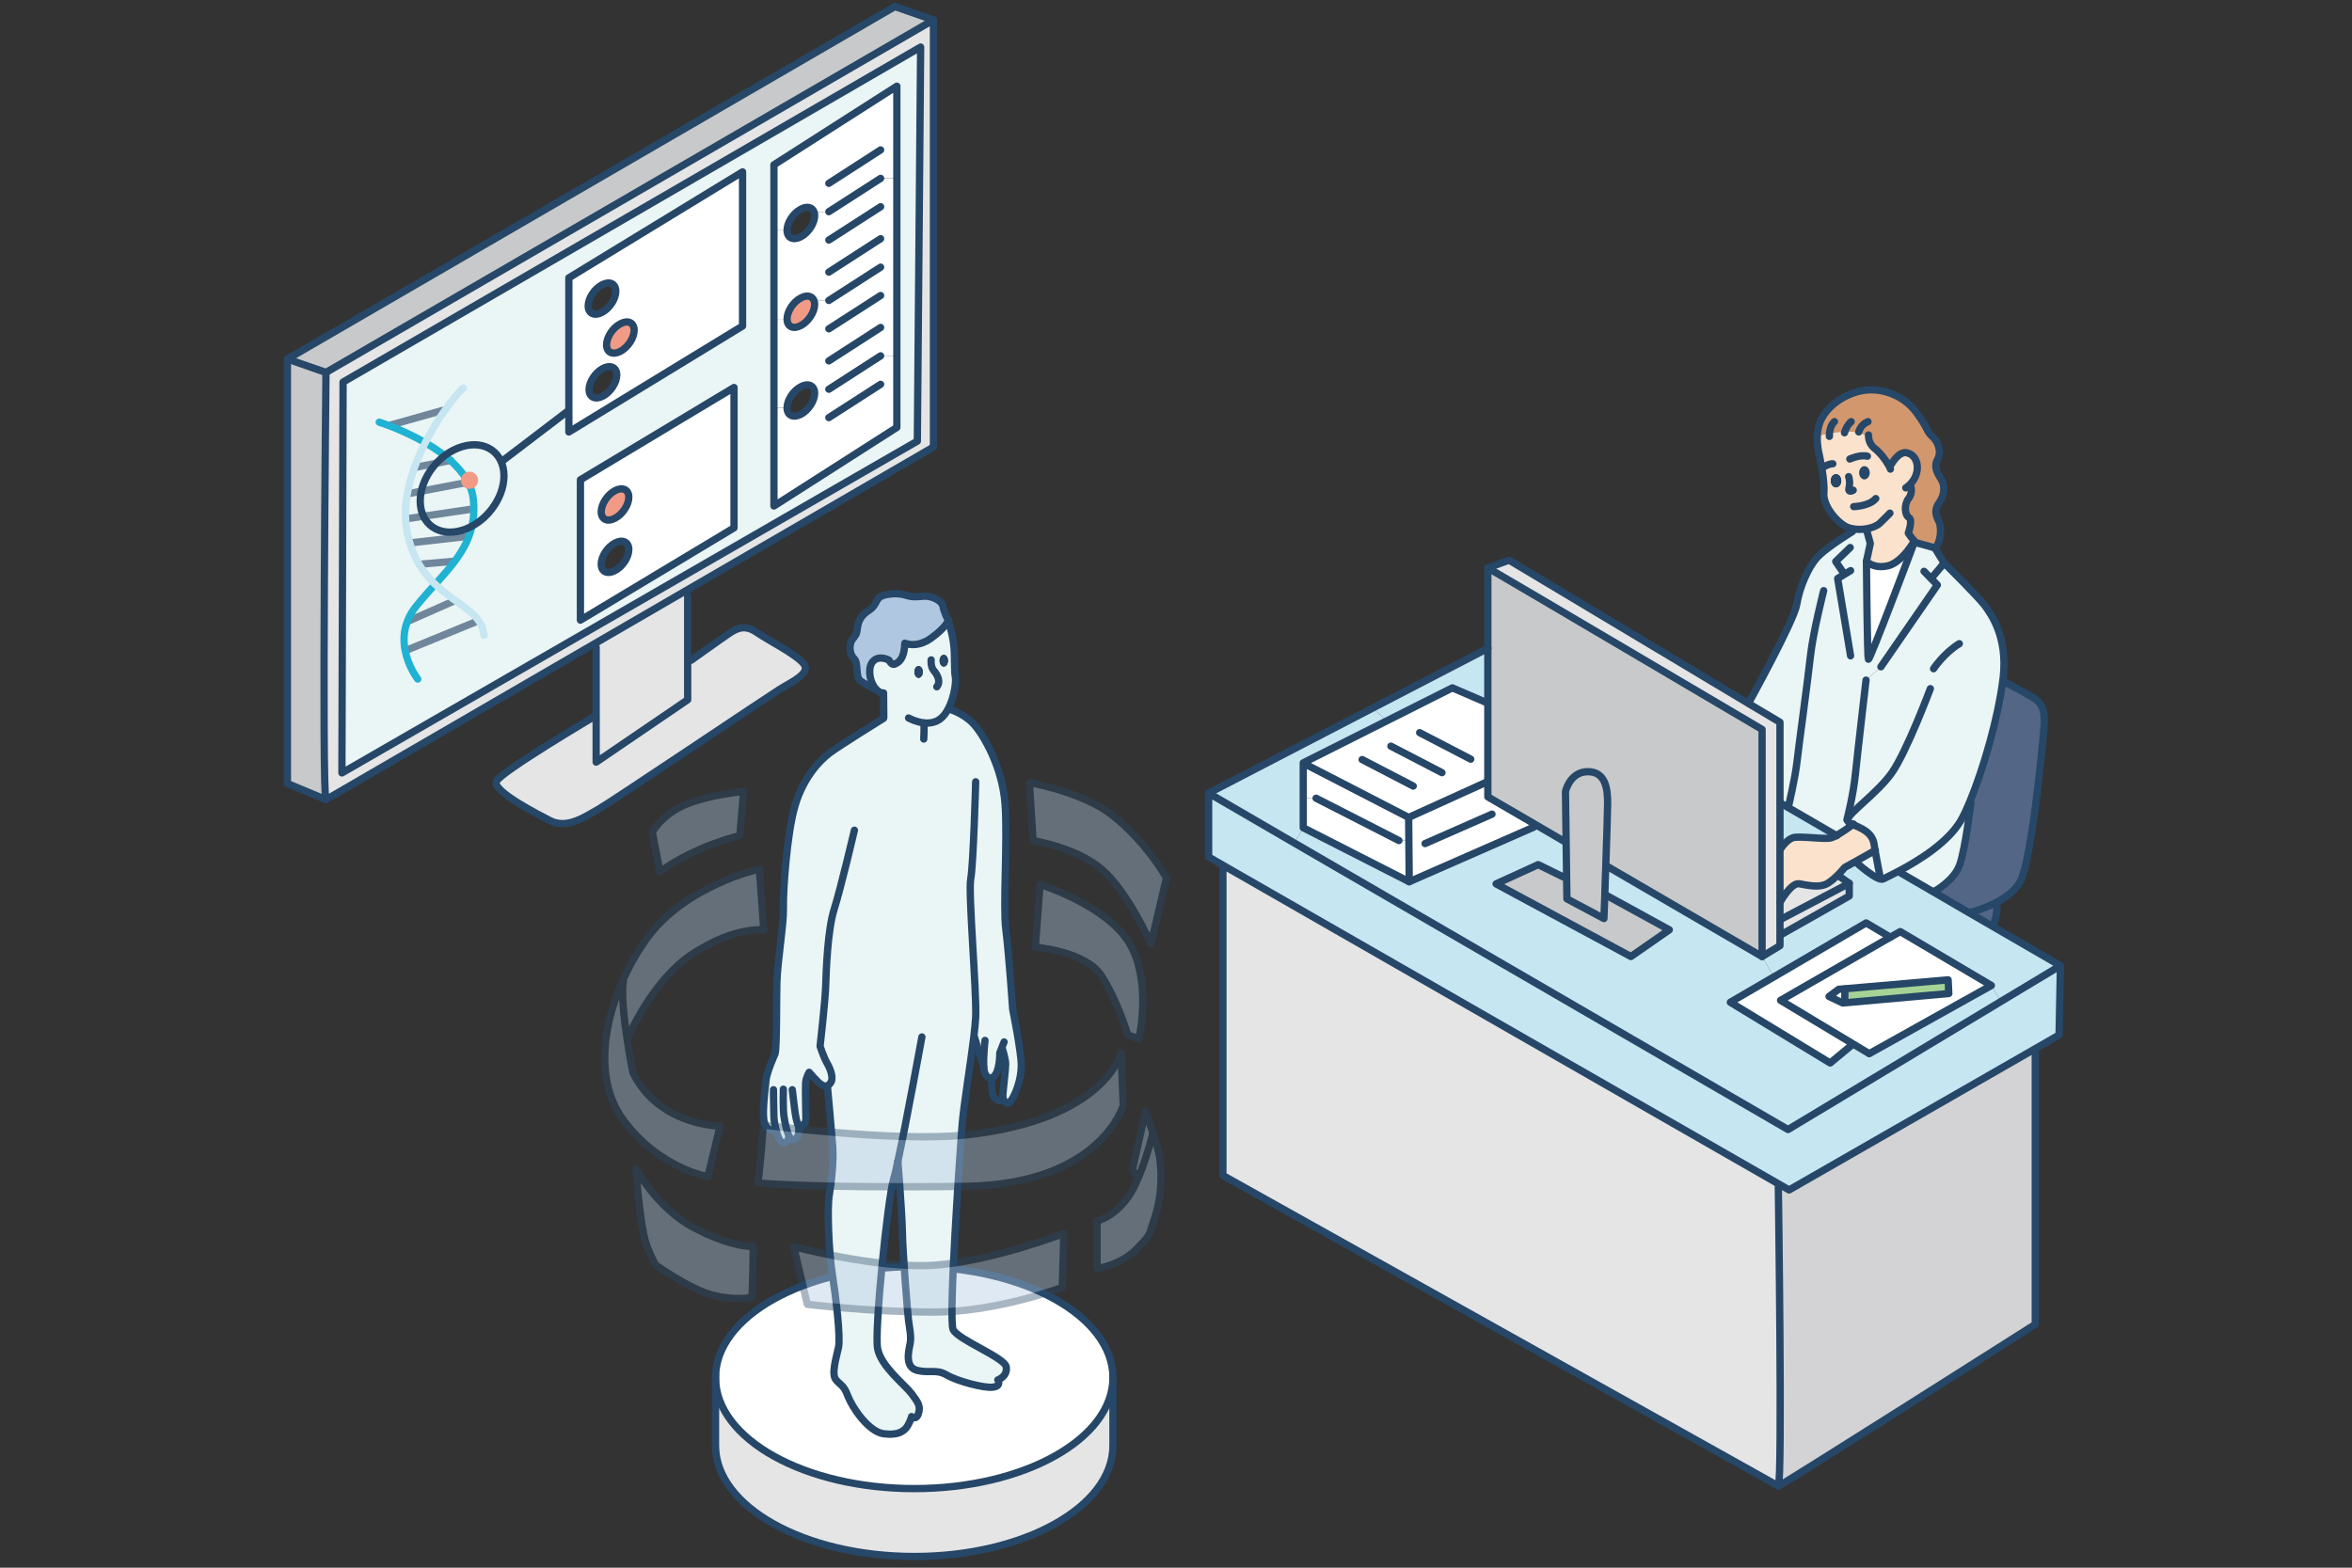 <?xml version="1.0" encoding="UTF-8"?>
<svg xmlns="http://www.w3.org/2000/svg" version="1.1" viewBox="0 0 414 276">
  <rect x="0" y="0" width="414" height="276" fill="#333333" stroke="none"/>
  <!-- Generator: Adobe Illustrator 29.6.0, SVG Export Plug-In . SVG Version: 2.1.1 Build 207)  -->
  <defs>
    <style>
      .st0 {
        fill: #afc7e0;
      }

      .st1 {
        stroke: #c6e6f2;
      }

      .st1, .st2, .st3, .st4 {
        fill: none;
        stroke-linecap: round;
        stroke-linejoin: round;
        stroke-width: 1.283px;
      }

      .st2 {
        stroke: #70869b;
      }

      .st5 {
        mix-blend-mode: multiply;
        opacity: .4;
      }

      .st6 {
        fill: #d3976d;
      }

      .st7 {
        fill: #a6d296;
      }

      .st8 {
        isolation: isolate;
      }

      .st9 {
        fill: #c8c9ca;
      }

      .st3 {
        stroke: #264767;
      }

      .st10 {
        fill: #fff;
      }

      .st4 {
        stroke: #1fb2d2;
      }

      .st11 {
        fill: #f19a86;
      }

      .st12 {
        fill: #546686;
      }

      .st13 {
        fill: #c6e6f2;
      }

      .st14 {
        fill: #fbe2cc;
      }

      .st15 {
        fill: #eaf5f5;
      }

      .st16 {
        fill: #e5e5e6;
      }

      .st17 {
        fill: #264767;
      }

      .st18 {
        fill: #d3d3d5;
      }
    </style>
  </defs>
  <g class="st8">
    <g id="Layer_2">
      <g>
        <polygon class="st9" points="164.309 3.513 57.38 65.571 50.591 63.211 157.521 1.153 164.309 3.513"/>
        <path class="st10" d="M140.967,72.941c1.334-.701,2.428-2.377,2.428-3.711,0-.239-.034-.445-.103-.633l2.599-.068,9.115-5.883h2.856v12.603l-21.632,13.834v-17.289h2.309c0,1.334,1.077,1.847,2.428,1.146Z"/>
        <path class="st11" d="M143.293,52.968c.068.188.103.393.103.633,0,1.334-1.094,3.01-2.428,3.711-1.351.718-2.428.205-2.428-1.146,0-1.334,1.077-3.01,2.428-3.711,1.094-.599,2.035-.342,2.326.513Z"/>
        <path class="st16" d="M141.429,116.821c1.419,1.693-2.001,3.164-4.275,4.583-2.257,1.419-29.516,19.751-31.773,21.034-2.274,1.265-5.506,3.591-8.533,2.052-1.83-.941-10.277-5.216-9.474-6.926.804-1.71,17.46-11.543,17.46-11.543h.103v8.157l16.109-10.979v-6.96h.616s5.113-3.66,6.806-4.805c1.693-1.129,2.993-1.3,4.839-.034,1.83,1.283,6.703,3.711,8.123,5.421Z"/>
        <path class="st10" d="M155.007,31.404l-9.115,5.865-2.599.068c-.291-.855-1.231-1.112-2.326-.513-1.351.701-2.428,2.377-2.428,3.711h-2.309v-11.526l21.632-13.834v16.228h-2.856Z"/>
        <path class="st10" d="M140.967,52.455c-1.351.701-2.428,2.377-2.428,3.711h-2.309v-15.63h2.309c0,1.351,1.077,1.864,2.428,1.146,1.334-.701,2.428-2.377,2.428-3.711,0-.239-.034-.445-.103-.633l2.599-.068,9.115-5.865h2.856v15.63h-2.856l-9.115,5.865-2.599.068c-.291-.855-1.231-1.112-2.326-.513Z"/>
        <path class="st10" d="M145.892,52.899l9.115-5.865h2.856v15.613h-2.856l-9.115,5.883-2.599.068c-.291-.855-1.231-1.112-2.326-.513-1.351.701-2.428,2.36-2.428,3.711h-2.309v-15.63h2.309c0,1.351,1.077,1.864,2.428,1.146,1.334-.701,2.428-2.377,2.428-3.711,0-.239-.034-.445-.103-.633l2.599-.068Z"/>
        <path class="st15" d="M100.131,48.915v27.139l30.576-18.657v-27.139l-30.576,18.657ZM136.23,89.084l21.632-13.834V15.175l-21.632,13.834v60.074ZM161.471,77.661l-101.287,58.416.205-68.813L162.052,8.284l-.581,69.377ZM129.202,92.932v-24.71l-27.036,16.246v24.71l27.036-16.246ZM81.337,93.359c4.07-1.214,7.37-5.506,7.37-9.576s-3.3-6.379-7.37-5.147c-4.07,1.214-7.37,5.506-7.37,9.576s3.3,6.379,7.37,5.147Z"/>
        <polygon class="st16" points="121.045 116.24 121.045 123.2 104.936 134.178 104.936 126.021 104.936 113.948 104.594 113.367 120.583 104.081 121.045 104.868 121.045 116.24"/>
        <path class="st11" d="M109.194,57.003c1.351-.718,2.428-.205,2.428,1.146,0,1.334-1.077,2.993-2.428,3.711-1.334.701-2.428.188-2.428-1.146,0-1.351,1.094-3.01,2.428-3.711Z"/>
        <path class="st11" d="M108.254,86.382c1.334-.701,2.428-.188,2.428,1.146,0,1.351-1.094,3.01-2.428,3.711-1.351.718-2.428.205-2.428-1.146,0-1.334,1.077-2.993,2.428-3.711Z"/>
        <path class="st10" d="M105.825,90.093c0,1.351,1.077,1.864,2.428,1.146,1.334-.701,2.428-2.36,2.428-3.711,0-1.334-1.094-1.847-2.428-1.146-1.351.718-2.428,2.377-2.428,3.711ZM102.166,109.177v-24.71l27.036-16.246v24.71l-27.036,16.246ZM108.254,95.599c-1.351.718-2.428,2.377-2.428,3.711,0,1.351,1.077,1.864,2.428,1.146,1.334-.701,2.428-2.36,2.428-3.711,0-1.334-1.094-1.847-2.428-1.146Z"/>
        <path class="st10" d="M103.534,53.857c0,1.334,1.094,1.847,2.428,1.146,1.351-.718,2.428-2.377,2.428-3.711,0-1.351-1.077-1.864-2.428-1.146-1.334.701-2.428,2.36-2.428,3.711ZM130.707,57.397l-30.576,18.657v-27.139l30.576-18.657v27.139ZM103.688,68.581c0,1.351,1.094,1.864,2.428,1.163,1.351-.718,2.445-2.377,2.445-3.728,0-1.334-1.094-1.847-2.445-1.146-1.334.718-2.428,2.377-2.428,3.711ZM106.766,60.714c0,1.334,1.094,1.847,2.428,1.146,1.351-.718,2.428-2.377,2.428-3.711,0-1.351-1.077-1.864-2.428-1.146-1.334.701-2.428,2.36-2.428,3.711Z"/>
        <path class="st15" d="M88.708,83.783c0,4.07-3.3,8.362-7.37,9.576-4.07,1.231-7.37-1.077-7.37-5.147s3.3-8.362,7.37-9.576c4.07-1.231,7.37,1.077,7.37,5.147Z"/>
        <path class="st16" d="M60.389,67.264l-.205,68.813,101.287-58.416.581-69.377-101.663,58.98ZM57.38,65.571L164.309,3.513v75.191l-43.726,25.377-15.989,9.286-47.215,27.412c-.77-.787,0-75.208,0-75.208Z"/>
        <path class="st9" d="M50.591,63.211l6.789,2.36s-.77,74.422,0,75.208l-6.789-2.839V63.211Z"/>
        <path class="st3" d="M164.309,3.513v75.191l-43.726,25.377-15.989,9.286-47.215,27.412c-.77-.787,0-75.208,0-75.208L164.309,3.513Z"/>
        <polyline class="st3" points="164.309 3.513 157.521 1.153 50.591 63.211 57.38 65.571"/>
        <polyline class="st3" points="50.591 63.211 50.591 137.941 57.38 140.779"/>
        <polyline class="st3" points="104.936 113.948 104.936 126.021 104.936 134.178 121.045 123.2 121.045 116.24 121.045 104.868"/>
        <path class="st3" d="M104.834,126.021s-16.656,9.833-17.46,11.543c-.804,1.71,7.644,5.985,9.474,6.926,3.027,1.539,6.259-.787,8.533-2.052,2.257-1.283,29.516-19.614,31.773-21.034,2.274-1.419,5.694-2.89,4.275-4.583-1.419-1.71-6.293-4.138-8.123-5.421-1.847-1.265-3.147-1.094-4.839.034-1.693,1.146-6.806,4.805-6.806,4.805"/>
        <polygon class="st3" points="130.707 57.397 100.131 76.054 100.131 48.915 130.707 30.258 130.707 57.397"/>
        <polygon class="st3" points="157.863 62.647 157.863 75.25 136.23 89.084 136.23 71.795 136.23 56.166 136.23 40.536 136.23 29.01 157.863 15.175 157.863 31.404 157.863 47.034 157.863 62.647"/>
        <polygon class="st3" points="129.202 92.932 102.166 109.177 102.166 84.467 129.202 68.221 129.202 92.932"/>
        <path class="st3" d="M108.391,51.292c0,1.334-1.077,2.993-2.428,3.711-1.334.701-2.428.188-2.428-1.146,0-1.351,1.094-3.01,2.428-3.711,1.351-.718,2.428-.205,2.428,1.146Z"/>
        <path class="st3" d="M143.293,37.338c.068.188.103.393.103.633,0,1.334-1.094,3.01-2.428,3.711-1.351.718-2.428.205-2.428-1.146,0-1.334,1.077-3.01,2.428-3.711,1.094-.599,2.035-.342,2.326.513Z"/>
        <path class="st3" d="M111.623,58.149c0,1.334-1.077,2.993-2.428,3.711-1.334.701-2.428.188-2.428-1.146,0-1.351,1.094-3.01,2.428-3.711,1.351-.718,2.428-.205,2.428,1.146Z"/>
        <path class="st3" d="M108.562,66.015c0,1.351-1.094,3.01-2.445,3.728-1.334.701-2.428.188-2.428-1.163,0-1.334,1.094-2.993,2.428-3.711,1.351-.701,2.445-.188,2.445,1.146Z"/>
        <path class="st3" d="M110.682,87.528c0,1.351-1.094,3.01-2.428,3.711-1.351.718-2.428.205-2.428-1.146,0-1.334,1.077-2.993,2.428-3.711,1.334-.701,2.428-.188,2.428,1.146Z"/>
        <path class="st3" d="M110.682,96.745c0,1.351-1.094,3.01-2.428,3.711-1.351.718-2.428.205-2.428-1.146,0-1.334,1.077-2.993,2.428-3.711,1.334-.701,2.428-.188,2.428,1.146Z"/>
        <line class="st3" x1="145.892" y1="32.276" x2="155.007" y2="26.393"/>
        <line class="st3" x1="145.892" y1="37.269" x2="155.007" y2="31.404"/>
        <line class="st3" x1="145.892" y1="42.263" x2="155.007" y2="36.397"/>
        <path class="st3" d="M143.293,52.968c.068.188.103.393.103.633,0,1.334-1.094,3.01-2.428,3.711-1.351.718-2.428.205-2.428-1.146,0-1.334,1.077-3.01,2.428-3.711,1.094-.599,2.035-.342,2.326.513Z"/>
        <line class="st3" x1="145.892" y1="47.906" x2="155.007" y2="42.023"/>
        <line class="st3" x1="145.892" y1="52.899" x2="155.007" y2="47.034"/>
        <line class="st3" x1="145.892" y1="57.893" x2="155.007" y2="52.027"/>
        <path class="st3" d="M143.293,68.598c.068.188.103.393.103.633,0,1.334-1.094,3.01-2.428,3.711-1.351.701-2.428.188-2.428-1.146,0-1.351,1.077-3.01,2.428-3.711,1.094-.599,2.035-.342,2.326.513Z"/>
        <line class="st3" x1="145.892" y1="63.536" x2="155.007" y2="57.653"/>
        <line class="st3" x1="145.892" y1="68.529" x2="155.007" y2="62.647"/>
        <line class="st3" x1="145.892" y1="73.523" x2="155.007" y2="67.657"/>
        <polygon class="st3" points="60.184 136.077 60.389 67.264 162.052 8.284 161.471 77.661 60.184 136.077"/>
        <g>
          <g>
            <path class="st13" d="M275.672,148.191l.086,6.225h-.53l-4.48-2.189-7.405,3.386,23.736,12.791,6.755-4.703-10.979-6.019-.376-.017c.034-1.505.103-3.283.171-5.113l.325.017,27.19,15.835,2.086,3.574-7.678,4.48,17.579,10.688,3.813-3.164.137-.239,2.924,1.761,21.495-12.005,1.693,2.804-1.436.872-36.048,21.684-86.905-50.447,1.573-2.685,18.657,9.508,21.906-9.611.274-.479,5.216,3.044h.222Z"/>
            <path class="st16" d="M325.503,155.51l-11.851,6.242h-.342v-2.907h.017s1.932-3.489,3.369-3.249c1.454.257,3.198.667,4.583.137.684-.274,1.539-1.009,2.206-1.676l.086.086,1.932,1.368Z"/>
            <polygon class="st16" points="313.652 161.751 325.503 155.51 325.503 157.75 313.652 164.47 313.31 164.47 313.31 161.751 313.652 161.751"/>
            <path class="st13" d="M313.464,141.419l9.782,5.677c-.359.188-.684.342-.923.41-1.18.342-5.677-.41-6.789,0s-2.001,1.796-2.001,1.796h-.222v-7.883h.154Z"/>
            <path class="st13" d="M229.397,134.305v11.423l-1.573,2.685-15.083-8.773,28.849-14.86.051-.068c.872.77,1.625,1.402,2.223,1.949l-14.467,7.644Z"/>
            <path class="st12" d="M350.675,163.051l-4.839-2.804-5.421-3.164.12-.188s3.437-1.847,4.429-4.686c.992-2.839,1.967-10.961,1.967-10.961l-.222-.086c2.531-6.037,5.028-15.066,5.797-21.136l.342.034s3.335,1.727,4.925,2.702c1.607.992,2.343,1.984,1.967,5.917-.359,3.95-2.206,23.034-4.173,26.608-.838,1.505-2.48,2.685-4.104,3.557l.051.103s.103,2.719-.752,3.95l-.086.154Z"/>
            <path class="st13" d="M323.57,154.142l-.086-.086c.701-.701,1.214-1.334,1.214-1.334l1.949-1.077.12.222s3.779,3.403,4.72,2.873c.274-.154,1.3-.616,2.719-1.368l.103.171,4.019,2.326,2.086,1.214,5.421,3.164,4.839,2.804,12.005,6.96-10.466,6.293-1.693-2.804-16.04-9.491-1.744.992-4.258-2.514-16.228,9.491-2.086-3.574,3.147-1.915v-2.018h.342l11.851-6.721v-2.24l-1.932-1.368Z"/>
            <path class="st15" d="M338.328,155.869l-4.019-2.326-.103-.171c3.437-1.813,9.115-5.25,11.252-9.474.41-.804.838-1.727,1.248-2.736l.222.086s-.975,8.123-1.967,10.961c-.992,2.839-4.429,4.686-4.429,4.686l-.12.188-2.086-1.214Z"/>
            <path class="st16" d="M313.019,208.727s.752,52.14,0,52.892l-97.764-54.671v-54.346l.12-.205,97.781,56.09-.137.239Z"/>
            <path class="st14" d="M316.696,155.595c-1.436-.239-3.369,3.249-3.369,3.249h-.017v-9.542h.222s.889-1.385,2.001-1.796,5.609.342,6.789,0c.239-.068.564-.222.923-.41,1.094-.616,2.497-1.625,2.907-1.932,1.265.599,3.369,1.248,3.728,3.454.068.376.12.752.171,1.112l-3.403,1.915-1.949,1.077s-.513.633-1.214,1.334c-.667.667-1.522,1.402-2.206,1.676-1.385.53-3.129.12-4.583-.137Z"/>
            <path class="st15" d="M341.013,102.994l-1.129-1.163.257-.239,2.069-2.462s6.002,5.934,7.131,7.456c1.146,1.539,4.019,5.523,3.283,12.518-.034.291-.068.616-.12.923-.77,6.071-3.266,15.1-5.797,21.136-.41,1.009-.838,1.932-1.248,2.736-2.138,4.224-7.815,7.661-11.252,9.474-1.419.752-2.445,1.214-2.719,1.368-.941.53-4.72-2.873-4.72-2.873l-.12-.222,3.403-1.915c-.051-.359-.103-.735-.171-1.112-.359-2.206-2.462-2.856-3.728-3.454-.445-.188-.804-.376-.923-.633-.034-.068-.034-.137-.017-.239l-.103-.017c.12-.462,1.112-4.326,1.488-8.071.41-4.002,1.864-16.468,1.864-16.468l2.616-2.343,9.935-14.399Z"/>
            <polygon class="st10" points="261.889 140.29 270.234 145.147 269.96 145.626 248.054 155.236 247.986 147.968 247.986 147.814 247.952 143.915 261.666 137.691 261.889 137.691 261.889 140.29"/>
            <path class="st9" d="M282.974,141.419c0,1.265-.171,6.361-.325,11.132-.068,1.83-.137,3.608-.171,5.113-.103,2.377-.154,4.053-.154,4.053l-6.515-3.471-.051-3.831-.086-6.225-.12-8.841s.77-3.489,3.933-3.489,3.489,3.061,3.489,5.558Z"/>
            <path class="st13" d="M243.865,126.661c-.599-.547-1.351-1.18-2.223-1.949l-.051.068-28.849,14.86,49.147-25.497v9.611h-.103l-6.139-2.651-26.249,13.202,14.467-7.644Z"/>
            <path class="st9" d="M282.854,157.681l10.979,6.019-6.755,4.703-23.736-12.791,7.405-3.386,4.48,2.189h.53l.051,3.831,6.515,3.471s.051-1.676.154-4.053l.376.017Z"/>
            <polygon class="st10" points="322.151 187.146 304.572 176.458 312.25 171.978 328.478 162.487 332.736 165 313.413 176.116 326.101 183.743 325.964 183.982 322.151 187.146"/>
            <polygon class="st10" points="229.397 134.305 255.647 121.103 261.786 123.754 261.889 123.754 261.889 137.691 261.666 137.691 247.952 143.915 229.397 134.305"/>
            <polygon class="st10" points="229.397 140.53 231.655 140.53 246.242 147.985 247.986 147.968 248.054 155.236 229.397 145.728 229.397 140.53"/>
            <path class="st17" d="M328.17,84.405c-.496,0-.923-.53-.923-1.18,0-.633.428-1.163.923-1.163.513,0,.941.53.941,1.163,0,.65-.428,1.18-.941,1.18Z"/>
            <polygon class="st13" points="362.679 170.011 362.44 182.221 358.062 184.735 314.917 209.496 313.156 208.487 215.375 152.397 212.742 150.875 212.742 139.64 227.824 148.413 314.729 198.86 350.777 177.176 352.214 176.304 362.679 170.011"/>
            <path class="st10" d="M336.738,96.051s-7.661,20.418-7.866,20.008c-.205-.393-.342-17.237-.342-17.237,0,0,1.283,1.385,3.779.787,1.881-.445,3.523-2.616,4.224-3.694l.205.137Z"/>
            <polygon class="st10" points="229.397 140.53 229.397 134.305 247.952 143.915 247.986 147.814 247.986 147.968 246.242 147.985 231.655 140.53 229.397 140.53"/>
            <path class="st6" d="M341.252,91.742c.599,1.129.359,3.933-.684,4.72,0,0-2.702-.787-3.147-.872-.12-.034-.274-.154-.445-.325-.479-.513-1.077-1.402-1.077-1.402,0,0,.838-2.309.103-2.753s-.889-2.257-.051-3.352c.838-1.077.342-2.257.342-2.257l-.154-.154c2.12-2.052,1.607-5.284-.581-5.643-1.419-.239-2.685,2.103-2.685,2.103l-.445.086c-.496-.889-1.505-2.223-2.428-2.924-.855-.65-1.06-1.556-1.094-2.035-1.06-.804-2.633-1.009-4.173-.958-.958.034-1.915.154-2.702.308-1.197.205-2.035.462-2.035.462h-.12c.034-.77.171-1.607.479-2.411.992-2.497,3.813-4.771,7.148-5.506,3.352-.735,7.456.599,9.782,3.745,2.309,3.147,1.71,3.249,2.839,4.275s1.625,2.804.941,3.984-.205,2.257.581,3.489c.804,1.231.599,2.907-.291,4.138-.889,1.214-.684,2.155-.103,3.283Z"/>
            <path class="st16" d="M310.164,128.422s-47.625-28.113-48.275-28.438l3.745-1.368,42.119,25.223,5.558,3.318v39.331l-3.147,1.915v-39.981Z"/>
            <path class="st9" d="M261.889,114.143v-14.159c.65.325,48.275,28.438,48.275,28.438v39.981l-27.19-15.835-.325-.017c.154-4.771.325-9.867.325-11.132,0-2.497-.325-5.558-3.489-5.558s-3.933,3.489-3.933,3.489l.12,8.841h-.222l-5.216-3.044-8.345-4.857v-26.147Z"/>
            <path class="st10" d="M321.946,175.432l1.71-1.265,1.06-.086v.034s.086,1.778-.103,2.411v.034l-.257.017-2.411-1.146Z"/>
            <path class="st10" d="M342.911,172.508l-18.195,1.573-1.06.086-1.71,1.265,2.411,1.146.257-.017,18.417-1.642-.12-2.411ZM313.413,176.116l19.324-11.115,1.744-.992,16.04,9.491-21.495,12.005-2.924-1.761-12.689-7.627Z"/>
            <path class="st14" d="M327.247,83.226c0,.65.428,1.18.923,1.18.513,0,.941-.53.941-1.18,0-.633-.428-1.163-.941-1.163-.496,0-.923.53-.923,1.163ZM323.177,83.482c-.513,0-.923.513-.923,1.163s.41,1.163.923,1.163.923-.513.923-1.163-.41-1.163-.923-1.163ZM322.031,76.283c.787-.154,1.744-.274,2.702-.308,1.539-.051,3.112.154,4.173.958.034.479.239,1.385,1.094,2.035.923.701,1.932,2.035,2.428,2.924l.445-.086s1.265-2.343,2.685-2.103c2.189.359,2.702,3.591.581,5.643l.154.154s.496,1.18-.342,2.257c-.838,1.094-.684,2.907.051,3.352s-.103,2.753-.103,2.753c0,0,.599.889,1.077,1.402l-.086.068s-.137.239-.359.581c-.701,1.077-2.343,3.249-4.224,3.694-2.497.599-3.779-.787-3.779-.787l.684-3.147-.599-2.155-.068-.428c-.787.137-1.625.154-2.394,0-.462-.068-.906-.205-1.283-.41-1.744-.941-4.036-3.762-3.831-5.968.205-2.223-.872-6.926-.872-6.926,0,0-.359-1.368-.291-3.044h.12s.838-.257,2.035-.462Z"/>
            <ellipse class="st17" cx="323.177" cy="84.645" rx=".923" ry="1.163"/>
            <path class="st7" d="M343.031,174.919l-18.417,1.642v-.034c.188-.633.103-2.411.103-2.411v-.034l18.195-1.573.12,2.411Z"/>
            <path class="st18" d="M313.019,261.619c.752-.752,0-52.892,0-52.892l.137-.239,1.761,1.009,43.145-24.762.188.325v48.104s-44.838,28.472-45.231,28.472v-.017Z"/>
            <path class="st15" d="M336.533,95.914c.222-.342.359-.581.359-.581l.086-.068c.171.171.325.291.445.325.445.086,3.147.872,3.147.872l1.642,2.668-2.069,2.462-.257.239,1.129,1.163-9.935,14.399-2.616,2.343s-1.454,12.466-1.864,16.468c-.376,3.745-1.368,7.61-1.488,8.071l.103.017c-.017.103-.017.171.017.239.12.257.479.445.923.633-.41.308-1.813,1.317-2.907,1.932l-9.782-5.677h-.154v-14.262l-5.558-3.318.103-.171s7.935-14.347,8.413-17.272c.462-2.941,2.12-6.943,4.002-8.67,1.864-1.744,5.797-4.138,5.797-4.138l.086-.496c.77.154,1.607.137,2.394,0l.068.428.599,2.155-.684,3.147s.137,16.844.342,17.237c.205.41,7.866-20.008,7.866-20.008l-.205-.137Z"/>
          </g>
          <g>
            <polyline class="st3" points="323.297 147.13 323.245 147.096 313.464 141.419"/>
            <polyline class="st3" points="362.679 170.011 362.44 182.221 358.062 184.735 314.917 209.496 313.156 208.487 215.375 152.397 212.742 150.875 212.742 139.64 227.824 148.413 314.729 198.86 350.777 177.176 352.214 176.304 362.679 170.011 350.675 163.051 345.835 160.247 340.414 157.083 338.328 155.869 334.31 153.543"/>
            <path class="st3" d="M313.002,261.636h.017c.393,0,45.231-28.472,45.231-28.472v-48.104"/>
            <path class="st3" d="M313.019,208.727s.752,52.14,0,52.892v.017"/>
            <polyline class="st3" points="215.255 152.603 215.255 206.948 313.019 261.619"/>
            <polyline class="st3" points="212.742 139.64 261.889 114.143 261.906 114.126"/>
            <polyline class="st3" points="261.786 123.754 255.647 121.103 229.397 134.305 229.397 140.53 229.397 145.728 248.054 155.236 247.986 147.968 247.986 147.814 247.952 143.915 229.808 134.561"/>
            <line class="st3" x1="231.655" y1="140.53" x2="246.242" y2="147.985"/>
            <path class="st3" d="M275.449,148.191l-5.216-3.044-8.345-4.857v-40.306c.65.325,48.275,28.438,48.275,28.438v39.981l-27.19-15.835"/>
            <polyline class="st3" points="261.889 99.984 265.634 98.616 307.752 123.839 313.31 127.157 313.31 141.419 313.31 149.302 313.31 158.844 313.31 161.751 313.31 164.47 313.31 166.488 310.164 168.404"/>
            <line class="st3" x1="247.952" y1="143.915" x2="261.666" y2="137.691"/>
            <line class="st3" x1="248.054" y1="155.236" x2="269.96" y2="145.626"/>
            <line class="st3" x1="250.842" y1="148.516" x2="262.624" y2="143.334"/>
            <path class="st3" d="M282.478,157.664c-.103,2.377-.154,4.053-.154,4.053l-6.515-3.471-.051-3.831-.086-6.225-.12-8.841s.77-3.489,3.933-3.489,3.489,3.061,3.489,5.558c0,1.265-.171,6.361-.325,11.132-.068,1.83-.137,3.608-.171,5.113Z"/>
            <polyline class="st3" points="275.227 154.415 270.747 152.226 263.342 155.612 287.078 168.404 293.832 163.701 282.854 157.681"/>
            <polygon class="st3" points="350.521 173.499 334.481 164.009 332.736 165 313.413 176.116 326.101 183.743 329.025 185.504 350.521 173.499"/>
            <polyline class="st3" points="332.736 165 328.478 162.487 312.25 171.978 304.572 176.458 322.151 187.146 325.964 183.982"/>
            <polygon class="st3" points="324.716 174.081 323.656 174.166 321.946 175.432 324.357 176.578 324.613 176.56 343.031 174.919 342.911 172.508 324.716 174.081"/>
            <path class="st3" d="M324.716,174.115s.086,1.778-.103,2.411"/>
            <path class="st3" d="M326.289,89.194s2.753-.068,3.882-1.419"/>
            <path class="st3" d="M332.873,81.806s1.265-2.343,2.685-2.103c2.189.359,2.702,3.591.581,5.643-.188.188-.428.376-.684.547"/>
            <path class="st3" d="M328.889,76.573s-.017.137.017.359c.034.479.239,1.385,1.094,2.035.923.701,1.932,2.035,2.428,2.924.171.291.291.547.325.701"/>
            <path class="st3" d="M322.014,76.83s-.017-.222.017-.547c.051-.581.239-1.488.872-2.052"/>
            <path class="st3" d="M324.665,76.197s.017-.086.068-.222c.137-.376.462-1.197,1.112-1.744"/>
            <path class="st3" d="M327.179,76.043s.291-1.283,1.625-1.813"/>
            <path class="st3" d="M336.293,85.5s.496,1.18-.342,2.257c-.838,1.094-.684,2.907.051,3.352s-.103,2.753-.103,2.753c0,0,.599.889,1.077,1.402.171.171.325.291.445.325.445.086,3.147.872,3.147.872,1.043-.787,1.283-3.591.684-4.72-.581-1.129-.787-2.069.103-3.283.889-1.231,1.094-2.907.291-4.138-.787-1.231-1.265-2.309-.581-3.489s.188-2.958-.941-3.984-.53-1.129-2.839-4.275c-2.326-3.147-6.43-4.48-9.782-3.745-3.335.735-6.156,3.01-7.148,5.506-.308.804-.445,1.642-.479,2.411-.068,1.676.291,3.044.291,3.044,0,0,1.077,4.703.872,6.926-.205,2.206,2.086,5.028,3.831,5.968.376.205.821.342,1.283.41.77.154,1.607.137,2.394,0,.975-.154,1.847-.513,2.377-1.009,1.197-1.146,1.744-1.744,1.744-1.744"/>
            <path class="st3" d="M328.615,93.52l.599,2.155-.684,3.147s1.283,1.385,3.779.787c1.881-.445,3.523-2.616,4.224-3.694.222-.342.359-.581.359-.581"/>
            <path class="st3" d="M325.4,83.91s.325.889.068,1.949c-.239,1.043.735.445.735.445"/>
            <path class="st3" d="M320.988,82.217s.941-.599,1.625-.564"/>
            <path class="st3" d="M325.605,80.814s1.761-.821,3.095-.496"/>
            <path class="st3" d="M328.53,98.821s.137,16.844.342,17.237c.205.41,7.866-20.008,7.866-20.008"/>
            <path class="st3" d="M326.067,93.588s-3.933,2.394-5.797,4.138c-1.881,1.727-3.54,5.729-4.002,8.67-.479,2.924-8.413,17.272-8.413,17.272"/>
            <polyline class="st3" points="325.674 96.393 323.126 98.855 324.391 100.719"/>
            <polyline class="st3" points="325.742 100.463 323.468 101.848 325.742 115.46"/>
            <path class="st3" d="M321.005,103.986s-1.881,7.336-2.343,11.611c-.462,4.275-2.001,15.408-2.343,18.417-.325,2.993-1.522,8.003-1.522,8.003"/>
            <polyline class="st3" points="340.568 96.461 342.21 99.129 340.141 101.592"/>
            <polyline class="st3" points="338.67 100.583 339.884 101.831 341.013 102.994 331.078 117.392"/>
            <path class="st3" d="M328.461,119.735s-1.454,12.466-1.864,16.468c-.376,3.745-1.368,7.61-1.488,8.071-.017.034-.017.051-.017.051"/>
            <path class="st3" d="M340.346,117.735s1.796-2.736,4.532-4.412"/>
            <path class="st3" d="M342.21,99.129s6.002,5.934,7.131,7.456c1.146,1.539,4.019,5.523,3.283,12.518-.034.291-.068.616-.12.923-.77,6.071-3.266,15.1-5.797,21.136-.41,1.009-.838,1.932-1.248,2.736-2.138,4.224-7.815,7.661-11.252,9.474-1.419.752-2.445,1.214-2.719,1.368-.941.53-4.72-2.873-4.72-2.873"/>
            <path class="st3" d="M339.782,121.24s-4.155,11.098-6.789,14.826c-2.462,3.489-7.507,6.994-7.781,8.225-.017.103-.017.171.017.239.12.257.479.445.923.633,1.265.599,3.369,1.248,3.728,3.454.068.376.12.752.171,1.112.428,2.428.804,4.224.804,4.224"/>
            <path class="st3" d="M326.272,145.078s-.051.034-.12.086c-.41.308-1.813,1.317-2.907,1.932-.359.188-.684.342-.923.41-1.18.342-5.677-.41-6.789,0s-2.001,1.796-2.001,1.796"/>
            <path class="st3" d="M313.327,158.844s1.932-3.489,3.369-3.249c1.454.257,3.198.667,4.583.137.684-.274,1.539-1.009,2.206-1.676.701-.701,1.214-1.334,1.214-1.334l1.949-1.077,3.403-1.915.051-.017"/>
            <polyline class="st3" points="313.652 164.47 325.503 157.75 325.503 155.51 323.57 154.142"/>
            <line class="st3" x1="325.503" y1="155.51" x2="313.652" y2="161.751"/>
            <path class="st3" d="M346.93,141.248s-.975,8.123-1.967,10.961c-.992,2.839-4.429,4.686-4.429,4.686"/>
            <path class="st3" d="M352.847,120.06s3.335,1.727,4.925,2.702c1.607.992,2.343,1.984,1.967,5.917-.359,3.95-2.206,23.034-4.173,26.608-.838,1.505-2.48,2.685-4.104,3.557-2.24,1.163-4.412,1.744-4.412,1.744"/>
            <path class="st3" d="M351.513,158.947s.103,2.719-.752,3.95"/>
            <line class="st3" x1="239.76" y1="133.724" x2="248.755" y2="138.392"/>
            <line class="st3" x1="244.822" y1="131.364" x2="253.817" y2="136.032"/>
            <line class="st3" x1="249.884" y1="128.987" x2="258.879" y2="133.655"/>
          </g>
        </g>
        <g>
          <g>
            <path class="st16" d="M195.903,242.534v11.965c0,10.783-15.659,19.53-34.971,19.53s-34.985-8.746-34.985-19.53v-11.965c0,10.797,15.659,19.543,34.985,19.543s34.971-8.746,34.971-19.543Z"/>
            <path class="st10" d="M195.903,242.534c0,10.797-15.659,19.543-34.971,19.543s-34.985-8.746-34.985-19.543,15.659-19.53,34.985-19.53,34.971,8.746,34.971,19.53Z"/>
          </g>
          <g>
            <path class="st3" d="M195.903,242.534c0,10.797-15.659,19.543-34.971,19.543s-34.985-8.746-34.985-19.543,15.659-19.53,34.985-19.53,34.971,8.746,34.971,19.53Z"/>
            <path class="st3" d="M195.903,242.534v11.965c0,10.783-15.659,19.53-34.971,19.53s-34.985-8.746-34.985-19.53v-12.685"/>
          </g>
        </g>
        <g>
          <g>
            <path class="st15" d="M161.692,117.262c-.421,0-.747.462-.747,1.032,0,.584.326,1.046.747,1.046.407,0,.747-.462.747-1.046,0-.57-.34-1.032-.747-1.032ZM166.866,116.325c0-.57-.326-1.046-.733-1.046-.421,0-.747.475-.747,1.046s.326,1.032.747,1.032c.407,0,.733-.462.733-1.032ZM177.976,193.751c-.747,1.032-1.507.054-1.453-.964.054-1.032.489-4.373.489-5.405,0-1.019-.598-2.798-.598-2.798l-.109-.041-.326.842s.054,1.779-.475,3.246c-.543,1.453-1.684,1.507-2.159.272-.095-.258-.149-.638-.177-1.086h-.041l-1.575-5.134-.149-.014c-.611,5.011-1.82,12.128-2.078,15.74-.34,4.645-2.417,33.858-1.548,35.677.869,1.806,9.072,4.903,9.344,6.573.258,1.684-1.48,2.282-1.48,2.282,0,0,.733,1.086-.883,1.277-1.603.204-6.302-1.073-8.121-2.146-1.82-1.073-2.961-.272-5.174-.801-2.214-.543-1.548-3.3-1.277-4.631.272-1.345-.068-2.621-.272-4.237-.19-1.616-1.005-11.693-1.073-15.455-.068-3.667-.761-12.074-.801-12.467-.312,1.426-.557,2.512-.733,3.069-1.019,3.287-3.436,26.728-2.825,29.892.598,3.151,4.767,6.315,5.976,7.918,1.209,1.616,1.616,2.227,1.209,3.504-.407,1.277-1.209.53-1.209.53,0,0-.068.475-.611,1.48-.53,1.005-1.603,1.888-4.292,1.548s-5.582-4.699-6.315-6.655c-.733-1.942-1.209-1.806-2.078-2.825-.883-1.005.041-3.884.435-5.745.38-1.861-.475-8.977-1.086-12.848-.625-3.871-.937-11.775-.543-13.934.38-2.173.774-5.894.625-8.284-.163-2.404-.937-10.77-.937-10.77l-.081-.19c-.407.136-.801-.095-1.154-.326-.516-.34-1.996-2.064-1.996-2.064,0,0-.57.978-.625,1.942-.054.978.054,5.365.054,6.22s-.679,1.833-1.249,1.209c-.041-.041-.068-.095-.109-.149.068.326.177.978.081,1.453-.136.679-.53,1.521-1.249,1.073-.041-.027-.095-.068-.136-.109l-.407-.027c-.136.761-.842,1.127-1.385.502-.285-.34-.584-1.182-.815-2.064l-.163.041c-.679.312-1.752-.041-1.983-1.793-.217-1.738.272-5.636.407-6.981.136-1.345,1.575-4.577,1.575-4.577.326-.991.244-8.597.326-12.4.081-3.803,1.236-10.512,1.154-13.242-.081-2.73.584-13.146,2.064-18.104,1.494-4.957,4.305-7.863,6.044-9.181,1.738-1.317,9.507-6.125,9.507-6.125l.054-.163-.041-4.305s-.543.095-1.209-.557c-.149-.136-.299-.312-.448-.53-.856-1.236-1.182-3.599-.095-4.59,1.086-1.005,2.703-.095,2.703-.095,0,0,.462.937.991.706.516-.231,1.032-.516,1.412-1.467s.38-2.227.38-2.227c0,0,2.091.951,4.645-.896,2.553-1.847,3.029-3.083,3.029-3.083,0,0,.706,2.227.937,4.169.244,1.942.054,4.685.285,5.731.177.761-.149,3.545-1.236,5.609l.054.027s2.621.733,4.36,2.621c1.752,1.874,5.106,7.592,5.582,14.165.462,6.587-.407,17.941.136,22.11.53,4.156,1.209,14.029,1.209,14.029,0,0,1.507,7.442,1.507,9.873s-1.032,5.134-1.793,6.152Z"/>
            <path class="st0" d="M165.984,106.764c.19,1.086.951,2.499.951,2.499,0,0-.475,1.236-3.029,3.083-2.553,1.847-4.645.896-4.645.896,0,0,0,1.277-.38,2.227s-.896,1.236-1.412,1.467c-.53.231-.991-.706-.991-.706,0,0-1.616-.91-2.703.095-1.086.991-.761,3.355.095,4.59.149.217.299.394.448.53l-.027.027s-1.888-.896-2.838-1.603-.285-3.124-1.127-3.925c-.856-.801-.91-2.553-.285-3.368.611-.801.747-.842.896-2.078.136-1.236.761-2.268,1.983-3.029,1.236-.761,1.182-1.657,1.847-2.268.665-.625,3.124-.91,4.59-.435,1.467.475,2.268.244,3.409.19,1.141-.041,3.029.706,3.219,1.806Z"/>
            <path class="st17" d="M166.133,115.279c.407,0,.733.475.733,1.046s-.326,1.032-.733,1.032c-.421,0-.747-.462-.747-1.032s.326-1.046.747-1.046Z"/>
            <path class="st17" d="M161.692,117.262c.407,0,.747.462.747,1.032,0,.584-.34,1.046-.747,1.046-.421,0-.747-.462-.747-1.046,0-.57.326-1.032.747-1.032Z"/>
          </g>
          <g>
            <path class="st3" d="M162.602,130.11c.095-1.861.027-2.811.027-2.811"/>
            <path class="st3" d="M154.29,121.472s-1.888-.896-2.838-1.603-.285-3.124-1.127-3.925c-.856-.801-.91-2.553-.285-3.368.611-.801.747-.842.896-2.078.136-1.236.761-2.268,1.983-3.029,1.236-.761,1.182-1.657,1.847-2.268.665-.625,3.124-.91,4.59-.435,1.467.475,2.268.244,3.409.19,1.141-.041,3.029.706,3.219,1.806.19,1.086.951,2.499.951,2.499,0,0-.475,1.236-3.029,3.083-2.553,1.847-4.645.896-4.645.896,0,0,0,1.277-.38,2.227s-.896,1.236-1.412,1.467c-.53.231-.991-.706-.991-.706,0,0-1.616-.91-2.703.095-1.086.991-.761,3.355.095,4.59.149.217.299.394.448.53.665.652,1.209.557,1.209.557l.041,4.305"/>
            <path class="st3" d="M166.934,109.263s.706,2.227.937,4.169c.244,1.942.054,4.685.285,5.731.177.761-.149,3.545-1.236,5.609-.394.761-.896,1.426-1.507,1.861-2.268,1.616-5.487-.231-5.487-.231"/>
            <path class="st3" d="M163.906,116.176s-.149,1.182.475,1.901c.611.706,1.277,1.929.516,2.838"/>
            <path class="st3" d="M155.513,126.47s-7.768,4.808-9.507,6.125c-1.738,1.317-4.55,4.224-6.044,9.181-1.48,4.957-2.146,15.374-2.064,18.104.081,2.73-1.073,9.439-1.154,13.242-.081,3.803,0,11.408-.326,12.4,0,0-1.44,3.232-1.575,4.577-.136,1.345-.625,5.242-.407,6.981.231,1.752,1.304,2.105,1.983,1.793"/>
            <path class="st3" d="M140.478,197.975c-.489-.896-.706-3.653-1.019-6.125"/>
            <path class="st3" d="M150.393,146.163s-2.404,10.254-3.558,13.893c-1.154,3.626-1.412,10.743-1.494,13.472-.081,2.73-.991,10.675-.991,10.675,0,0,.638,1.956,1.209,2.934.57.964,1.263,2.675.625,3.531-.204.272-.407.435-.611.502-.407.136-.801-.095-1.154-.326-.516-.34-1.996-2.064-1.996-2.064,0,0-.57.978-.625,1.942-.054.978.054,5.365.054,6.22s-.679,1.833-1.249,1.209c-.041-.041-.068-.095-.109-.149"/>
            <path class="st3" d="M137.884,191.754s-.081,3.531.095,4.699c.163,1.1.57,3.327,1.209,3.966.041.041.095.081.136.109.72.448,1.114-.394,1.249-1.073.095-.475-.014-1.127-.081-1.453-.014-.014-.014-.027-.014-.027-.027-.109-.041-.177-.041-.177"/>
            <path class="st3" d="M136.146,191.85s.041,3.667.081,4.876c.027.557.163,1.345.353,2.105.231.883.53,1.725.815,2.064.543.625,1.249.258,1.385-.502"/>
            <path class="st3" d="M158.039,204.466c1.507-6.954,4.237-21.906,4.237-21.906"/>
            <path class="st3" d="M145.653,191.361s.774,8.366.937,10.77c.149,2.39-.244,6.111-.625,8.284-.394,2.159-.081,10.064.543,13.934.611,3.871,1.467,10.987,1.086,12.848-.394,1.861-1.317,4.74-.435,5.745.869,1.019,1.345.883,2.078,2.825.733,1.956,3.626,6.315,6.315,6.655s3.762-.543,4.292-1.548c.543-1.005.611-1.48.611-1.48,0,0,.801.747,1.209-.53.407-1.277,0-1.888-1.209-3.504-1.209-1.603-5.378-4.767-5.976-7.918-.611-3.164,1.806-26.605,2.825-29.892.177-.557.421-1.643.733-3.069"/>
            <path class="st3" d="M158.039,204.466v.014c.041.394.733,8.801.801,12.467.068,3.762.883,13.839,1.073,15.455.204,1.616.543,2.893.272,4.237-.272,1.331-.937,4.088,1.277,4.631,2.214.53,3.355-.272,5.174.801,1.82,1.073,6.519,2.35,8.121,2.146,1.616-.19.883-1.277.883-1.277,0,0,1.738-.598,1.48-2.282-.272-1.67-8.475-4.767-9.344-6.573-.869-1.82,1.209-31.033,1.548-35.677.258-3.613,1.467-10.729,2.078-15.74.163-1.412.285-2.648.34-3.599.204-4.292-1.345-22.029-.869-24.378.462-2.35.869-17.058.869-17.058"/>
            <path class="st3" d="M166.975,124.8s2.621.733,4.36,2.621c1.752,1.874,5.106,7.592,5.582,14.165.462,6.587-.407,17.941.136,22.11.53,4.156,1.209,14.029,1.209,14.029,0,0,1.507,7.442,1.507,9.873s-1.032,5.134-1.793,6.152c-.747,1.032-1.507.054-1.453-.964.054-1.032.489-4.373.489-5.405,0-1.019-.598-2.798-.598-2.798"/>
            <path class="st3" d="M173.385,183.171s-.34,2.866-.217,4.645c.027.448.081.828.177,1.086.475,1.236,1.616,1.182,2.159-.272.53-1.467.475-3.246.475-3.246l.326-.842.435-1.1"/>
            <line class="st3" x1="171.552" y1="182.682" x2="173.127" y2="187.816"/>
            <path class="st3" d="M174.526,189.921s.054,1.195.109,2.214c.054,1.032,1.019,1.996,1.725,1.562"/>
          </g>
        </g>
        <g class="st5">
          <g>
            <path class="st0" d="M205.325,154.564l-2.73,11.612s-4.088-9.249-8.665-13.133c-4.577-3.898-12.087-5.039-12.087-5.039l-.652-10.227s9.425,1.616,14.695,5.813c6.139,4.903,9.439,10.974,9.439,10.974Z"/>
            <path class="st0" d="M204.116,203.755c.272,1.942.665,6.234-.991,11.028-.91,2.608-.285,2.336-3.164,5.215s-6.858,3.314-6.858,3.314v-8.352s2.879-.638,5.378-4.074c.706-.964,1.358-2.268,1.942-3.653,1.44-3.463,2.445-7.456,2.512-7.741.53,1.643,1.059,3.382,1.182,4.264Z"/>
            <path class="st0" d="M202.935,199.476v.014c-.068.285-1.073,4.278-2.512,7.741l-.109-.041-.991-1.222,2.309-10.281s.652,1.82,1.304,3.789Z"/>
            <path class="st0" d="M198.901,166.23c3.884,6.818,1.562,16.664,1.562,16.664l-1.956-.693s-1.847-6.193-4.672-10.471c-2.825-4.278-11.598-4.971-11.598-4.971l.828-11.055s11.938,3.721,15.836,10.525Z"/>
            <path class="st0" d="M197.353,185.339l.353,9.289s-3.966,13.948-27.909,14.233c-28.425.353-36.452-.625-36.452-.625.299-.394,1.019-10.172,1.019-10.172,0,0,23.387,3.056,35.623,1.752,24.622-2.635,27.366-14.477,27.366-14.477Z"/>
            <path class="st0" d="M187.249,217.159l-.258,9.493s-11.503,4.346-22.626,4.346-22.259-1.372-22.259-1.372l-2.404-10.159s14.654,3.939,24.663,3.287c10.009-.652,22.884-5.595,22.884-5.595Z"/>
            <path class="st0" d="M133.658,152.988l.788,10.729s-5.011-.679-12.427,4.142-11.544,14.98-11.544,14.98l-.109.014c-.543-3.613-1.019-7.945-.625-10.308l-.068-.027c1.114-2.512,2.499-4.93,4.047-7.116,6.777-9.547,19.937-12.413,19.937-12.413Z"/>
            <path class="st0" d="M132.517,219.332c.177-.285-.136,9.072-.136,9.072,0,0-2.784.652-6.858-.367-4.088-1.019-10.023-5.283-10.023-5.283,0,0-.462-.367-1.67-3.531-1.195-3.151-1.901-13.486-1.901-13.486,0,0,3.694,6.845,9.873,10.213,6.302,3.422,10.525,3.653,10.715,3.382Z"/>
            <path class="st0" d="M130.887,139.339l-.652,7.768s-7.972,1.861-14.07,6.383l-1.345-7.008s1.684-3.083,5.867-4.848c4.169-1.752,10.199-2.295,10.199-2.295Z"/>
            <path class="st0" d="M126.745,198.241l-2.146,8.923s-8.556-1.426-14.858-9.955c-4.468-6.044-4.006-14.695-.937-22.626.272-.693.557-1.385.869-2.064l.068.027c-.394,2.363.081,6.695.625,10.308.489,3.314,1.046,6.016,1.046,6.016,4.631,9.371,15.333,9.371,15.333,9.371Z"/>
          </g>
          <g>
            <path class="st3" d="M116.165,153.491l-1.345-7.008s1.684-3.083,5.867-4.848c4.169-1.752,10.199-2.295,10.199-2.295l-.652,7.768s-7.972,1.861-14.07,6.383Z"/>
            <path class="st3" d="M110.475,182.84s4.129-10.159,11.544-14.98,12.427-4.142,12.427-4.142l-.788-10.729s-13.16,2.866-19.937,12.413c-1.548,2.187-2.934,4.604-4.047,7.116-.312.679-.598,1.372-.869,2.064-3.069,7.931-3.531,16.582.937,22.626,6.302,8.529,14.858,9.955,14.858,9.955l2.146-8.923s-10.702,0-15.333-9.371c0,0-.557-2.703-1.046-6.016-.543-3.613-1.019-7.945-.625-10.308"/>
            <path class="st3" d="M111.928,205.737s.706,10.335,1.901,13.486c1.209,3.164,1.67,3.531,1.67,3.531,0,0,5.935,4.264,10.023,5.283,4.074,1.019,6.858.367,6.858.367,0,0,.312-9.357.136-9.072-.19.272-4.414.041-10.715-3.382-6.179-3.368-9.873-10.213-9.873-10.213Z"/>
            <path class="st3" d="M139.701,219.468s14.654,3.939,24.663,3.287c10.009-.652,22.884-5.595,22.884-5.595l-.258,9.493s-11.503,4.346-22.626,4.346-22.259-1.372-22.259-1.372l-2.404-10.159Z"/>
            <path class="st3" d="M202.935,199.476c-.652-1.969-1.304-3.789-1.304-3.789l-2.309,10.281.991,1.222"/>
            <path class="st3" d="M202.935,199.49c-.068.285-1.073,4.278-2.512,7.741-.584,1.385-1.236,2.689-1.942,3.653-2.499,3.436-5.378,4.074-5.378,4.074v8.352s3.993-.448,6.858-3.314,2.254-2.608,3.164-5.215c1.657-4.794,1.263-9.086.991-11.028-.122-.883-.652-2.621-1.182-4.264"/>
            <path class="st3" d="M202.935,199.49v-.014"/>
            <path class="st3" d="M181.191,137.778l.652,10.227s7.51,1.141,12.087,5.039c4.577,3.884,8.665,13.133,8.665,13.133l2.73-11.612s-3.3-6.071-9.439-10.974c-5.269-4.197-14.695-5.813-14.695-5.813Z"/>
            <path class="st3" d="M183.066,155.705l-.828,11.055s8.773.693,11.598,4.971c2.825,4.278,4.672,10.471,4.672,10.471l1.956.693s2.322-9.846-1.562-16.664c-3.898-6.804-15.836-10.525-15.836-10.525Z"/>
            <path class="st3" d="M197.353,185.339l.353,9.289s-3.966,13.948-27.909,14.233c-28.425.353-36.452-.625-36.452-.625.299-.394,1.019-10.172,1.019-10.172,0,0,23.387,3.056,35.623,1.752,24.622-2.635,27.366-14.477,27.366-14.477Z"/>
          </g>
        </g>
        <path class="st3" d="M66.592,69.241"/>
        <line class="st2" x1="68.709" y1="74.848" x2="77.97" y2="72.24"/>
        <line class="st2" x1="72.98" y1="82.308" x2="79.354" y2="81.054"/>
        <line class="st2" x1="71.935" y1="86.906" x2="82.279" y2="84.92"/>
        <line class="st2" x1="71.831" y1="91.294" x2="83.115" y2="89.622"/>
        <line class="st2" x1="72.249" y1="95.578" x2="82.384" y2="94.428"/>
        <line class="st2" x1="73.92" y1="99.339" x2="79.876" y2="98.817"/>
        <line class="st2" x1="71.831" y1="109.37" x2="79.876" y2="105.817"/>
        <line class="st2" x1="71.517" y1="114.489" x2="83.742" y2="109.474"/>
        <path class="st4" d="M66.753,74.327s15.61,4.85,16.556,13.525-5.205,12.775-10.094,18.926.315,12.775.315,12.775"/>
        <path class="st1" d="M81.556,68.358c-.546,0-12.37,13.826-9.824,25.65s12.916,11.643,13.462,17.828"/>
        <path class="st3" d="M88.708,83.783c0,4.07-3.3,8.362-7.37,9.576-4.07,1.231-7.37-1.077-7.37-5.147s3.3-8.362,7.37-9.576c4.07-1.231,7.37,1.077,7.37,5.147Z"/>
        <circle class="st11" cx="82.645" cy="84.555" r="1.515"/>
        <line class="st3" x1="88.345" y1="81.214" x2="100.006" y2="72.329"/>
      </g>
    </g>
  </g>
</svg>